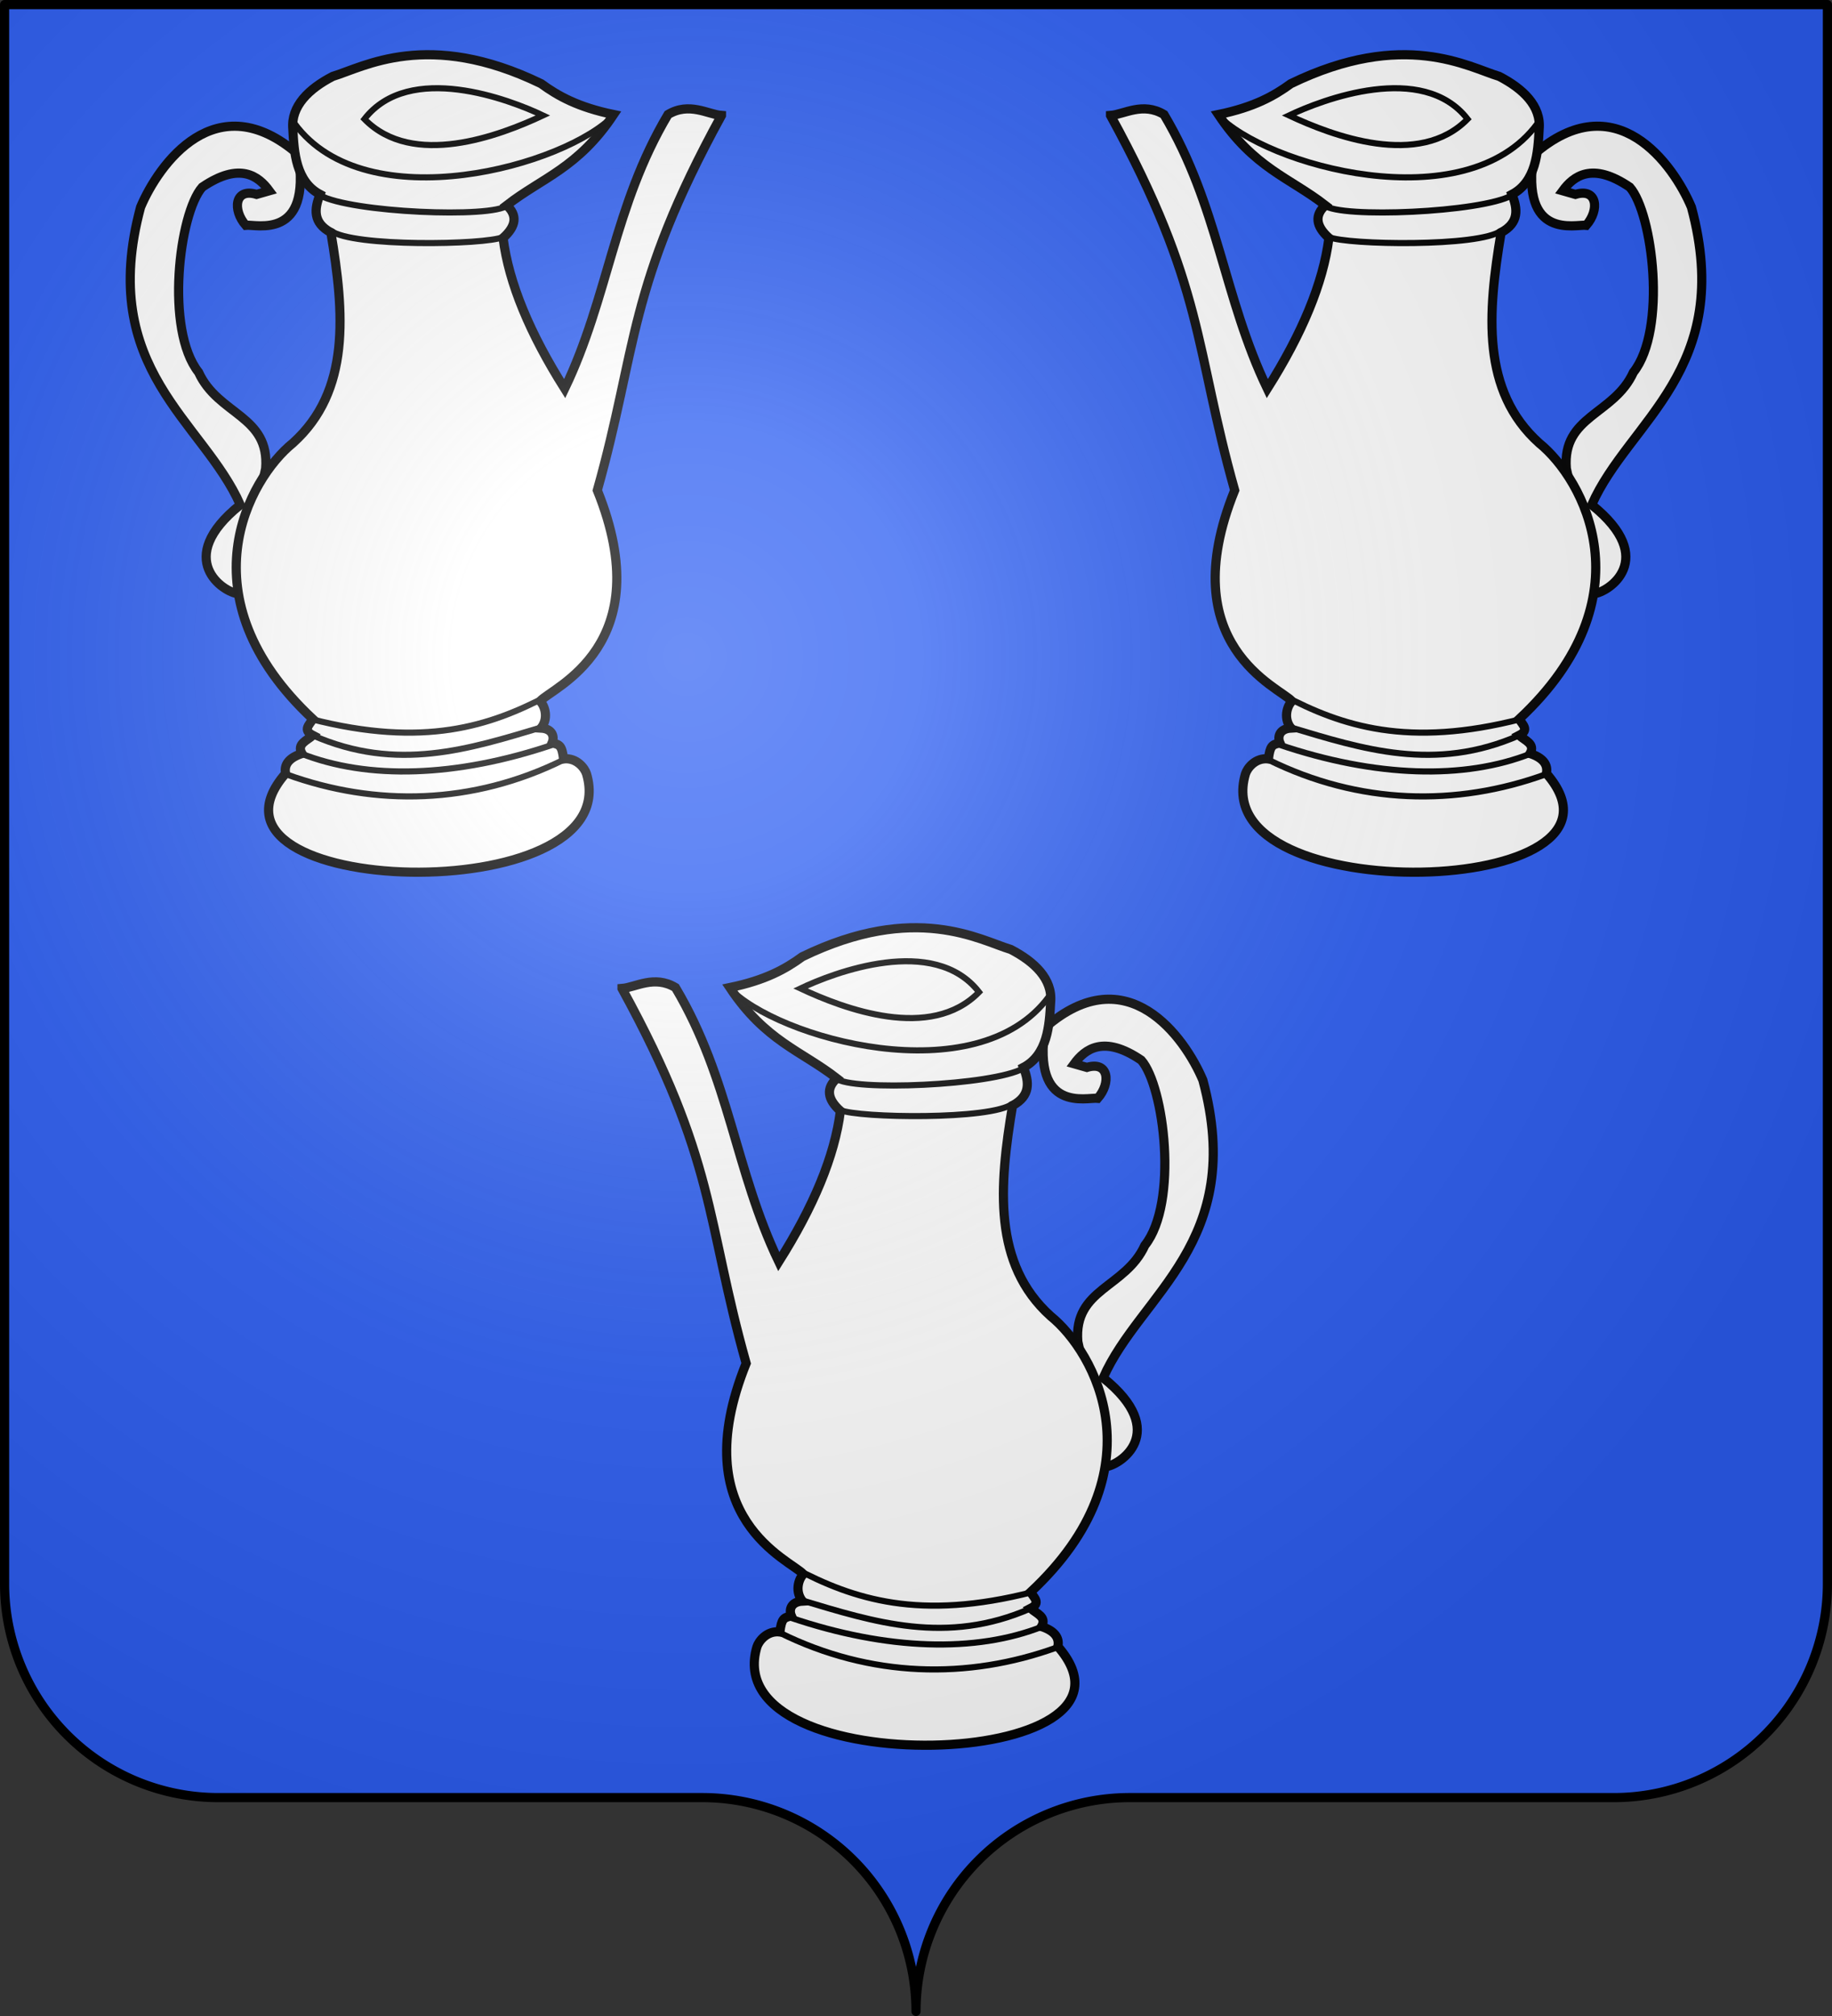 <svg xmlns="http://www.w3.org/2000/svg" xmlns:xlink="http://www.w3.org/1999/xlink" width="600" height="660" viewBox="-300 -295 600 660"><rect x="-300" y="-295" width="600" height="660" fill="#333333" stroke="none"/><defs><radialGradient id="d" cx="-75" cy="-80" r="405" gradientUnits="userSpaceOnUse"><stop offset="0" stop-color="#fff" stop-opacity=".31"/><stop offset=".19" stop-color="#fff" stop-opacity=".25"/><stop offset=".6" stop-color="#6b6b6b" stop-opacity=".125"/><stop offset="1" stop-opacity=".125"/></radialGradient><path id="a" d="M-298.5-293.5h597v517a70 70 0 0 1-70 70H70a70 70 0 0 0-70 70 70 70 0 0 0-70-70h-158.5a70 70 0 0 1-70-70z" style="stroke-linecap:round;stroke-linejoin:round"/></defs><use xlink:href="#a" width="100%" height="100%" style="fill:#2b5df2"/><g id="b"><path d="M547.857 284.505c5.275-6.02 4.391-14.786-4.286-12.143l-5-1.428c4.216-5.74 11.583-11.525 26.429-1.429 9.079 10.267 14.713 56.164 1.429 72.857-7.659 16.81-28.115 16.997-26.429 37.857l10.714 49.286c5.715-.363 25.93-13.64-.714-35 14.593-33.058 56.52-53.143 39.286-117.143-7.081-16.733-29.75-48.845-62.143-20.714-5.3 33.928 16.568 27.404 20.714 27.857z" style="color:#000;display:inline;overflow:visible;visibility:visible;opacity:1;fill:#fff;fill-opacity:1;fill-rule:evenodd;stroke:#000;stroke-width:3.609;stroke-linecap:butt;stroke-linejoin:miter;stroke-miterlimit:4;stroke-dasharray:none;stroke-dashoffset:0;stroke-opacity:.996;marker:none;marker-start:none;marker-mid:none;marker-end:none" transform="matrix(-.831 0 0 .832 235.744 -457.96)"/><path d="M360.357 241.29c5.312-.41 12.727-5.383 21.072-.356 21.415 35.952 23.456 71.904 40.714 107.857 13.679-21.623 22.034-41.472 24.286-59.286-5.339-4.772-5.614-9.037-1.429-12.857-14.048-10.889-28.095-14.638-42.143-35.714 14.109-2.902 22.006-7.356 28.572-12.143 44.606-21.623 70.008-6.486 82.142-2.857 9.363 4.842 16.534 11.673 15.715 20.714-.466 9.13-1.19 20.675-10.715 25.714 2.272 5.74 2.872 11.146-4.285 15-5.324 31.749-7.812 62.363 15 82.857 17.4 14.042 43.537 60.617-7.857 108.572 1.145 2.143 4.19 4.285 0 6.428 2.255 2.05 6.424 3.335 4.285 7.143 5 1.667 7.143 4.286 6.429 7.857 42.864 49.196-134.669 54.291-118.616.167.69-2.23 3.88-6.486 9.052-5.906.665-5.203 1.472-5.626 4.538-6.281-1.128-2.61.03-5.587 4.312-5.837-3.456-4.555-.805-9.632.425-10.584-4.775-5.438-47.307-21.798-22.568-82.987-15.895-56.38-11.812-79.857-48.929-147.5z" style="color:#000;display:inline;overflow:visible;visibility:visible;opacity:1;fill:#fff;fill-opacity:1;fill-rule:evenodd;stroke:#000;stroke-width:3.609;stroke-linecap:butt;stroke-linejoin:miter;stroke-miterlimit:4;stroke-dasharray:none;stroke-dashoffset:0;stroke-opacity:.996;marker:none;marker-start:none;marker-mid:none;marker-end:none" transform="matrix(-.831 0 0 .832 235.744 -457.96)"/><path d="M444.643 276.648c6.125 5.207 61.763 2.85 73.928-3.929" style="color:#000;display:inline;overflow:visible;visibility:visible;opacity:1;fill:none;fill-opacity:.75;fill-rule:evenodd;stroke:#000;stroke-width:2.406;stroke-linecap:butt;stroke-linejoin:miter;stroke-miterlimit:4;stroke-dasharray:none;stroke-dashoffset:0;stroke-opacity:.996;marker:none;marker-start:none;marker-mid:none;marker-end:none" transform="matrix(-.831 0 0 .832 235.744 -457.96)"/><path d="M446.429 289.148c7.071 3.119 59.564 3.966 67.857-2.5" style="color:#000;display:inline;overflow:visible;visibility:visible;opacity:1;fill:none;fill-opacity:.75;fill-rule:evenodd;stroke:#000;stroke-width:2.406;stroke-linecap:butt;stroke-linejoin:miter;stroke-miterlimit:4;stroke-dasharray:none;stroke-dashoffset:0;stroke-opacity:.996;marker:none;marker-start:none;marker-mid:none;marker-end:none" transform="matrix(-.831 0 0 .832 235.744 -457.96)"/><path d="M402.5 240.934c18.808 20.121 97.753 42.038 126.071 3.571" style="color:#000;display:inline;overflow:visible;visibility:visible;opacity:1;fill:none;fill-opacity:.75;fill-rule:evenodd;stroke:#000;stroke-width:2.406;stroke-linecap:butt;stroke-linejoin:miter;stroke-miterlimit:4;stroke-dasharray:none;stroke-dashoffset:0;stroke-opacity:.996;marker:none;marker-start:none;marker-mid:none;marker-end:none" transform="matrix(-.831 0 0 .832 235.744 -457.96)"/><path d="M430.714 241.29c13.03-6.205 52.613-21.37 70.357 1.43-19.086 19.5-53.283 6.572-70.357-1.43z" style="color:#000;display:inline;overflow:visible;visibility:visible;opacity:1;fill:none;fill-opacity:.75;fill-rule:evenodd;stroke:#000;stroke-width:2.406;stroke-linecap:butt;stroke-linejoin:miter;stroke-miterlimit:4;stroke-dasharray:none;stroke-dashoffset:0;stroke-opacity:.996;marker:none;marker-start:none;marker-mid:none;marker-end:none" transform="matrix(-.831 0 0 .832 235.744 -457.96)"/><path d="M428.571 469.505c22.934 12.07 48.998 20.738 93.572 9.286" style="color:#000;display:inline;overflow:visible;visibility:visible;opacity:1;fill:none;fill-opacity:.75;fill-rule:evenodd;stroke:#000;stroke-width:2.406;stroke-linecap:butt;stroke-linejoin:miter;stroke-miterlimit:4;stroke-dasharray:none;stroke-dashoffset:0;stroke-opacity:.996;marker:none;marker-start:none;marker-mid:none;marker-end:none" transform="matrix(-.831 0 0 .832 235.744 -457.96)"/><path d="M521.429 485.22c-33.255 14.607-61.737 5.346-90.358-3.215" style="color:#000;display:inline;overflow:visible;visibility:visible;opacity:1;fill:none;fill-opacity:.75;fill-rule:evenodd;stroke:#000;stroke-width:2.406;stroke-linecap:butt;stroke-linejoin:miter;stroke-miterlimit:4;stroke-dasharray:none;stroke-dashoffset:0;stroke-opacity:.996;marker:none;marker-start:none;marker-mid:none;marker-end:none" transform="matrix(-.831 0 0 .832 235.744 -457.96)"/><path d="M426.778 488.87c38.131 12.908 73.048 13.88 99.293 3.492" style="color:#000;display:inline;overflow:visible;visibility:visible;opacity:1;fill:none;fill-opacity:.75;fill-rule:evenodd;stroke:#000;stroke-width:2.406;stroke-linecap:butt;stroke-linejoin:miter;stroke-miterlimit:4;stroke-dasharray:none;stroke-dashoffset:0;stroke-opacity:.996;marker:none;marker-start:none;marker-mid:none;marker-end:none" transform="matrix(-.831 0 0 .832 235.744 -457.96)"/><path d="M531.786 500.576c-35.26 12.767-73.471 11.918-109.207-5.74" style="color:#000;display:inline;overflow:visible;visibility:visible;opacity:1;fill:none;fill-opacity:.75;fill-rule:evenodd;stroke:#000;stroke-width:2.406;stroke-linecap:butt;stroke-linejoin:miter;stroke-miterlimit:4;stroke-dasharray:none;stroke-dashoffset:0;stroke-opacity:.996;marker:none;marker-start:none;marker-mid:none;marker-end:none" transform="matrix(-.831 0 0 .832 235.744 -457.96)"/></g><use xlink:href="#b" id="c" width="100%" height="100%" x="0" y="0" transform="matrix(-1 0 0 1 0 0)"/><use xlink:href="#c" width="100%" height="100%" transform="translate(-160 285.81)"/><use xlink:href="#a" fill="url(#d)"/><use xlink:href="#a" style="fill:none;stroke:#000;stroke-width:3"/></svg>